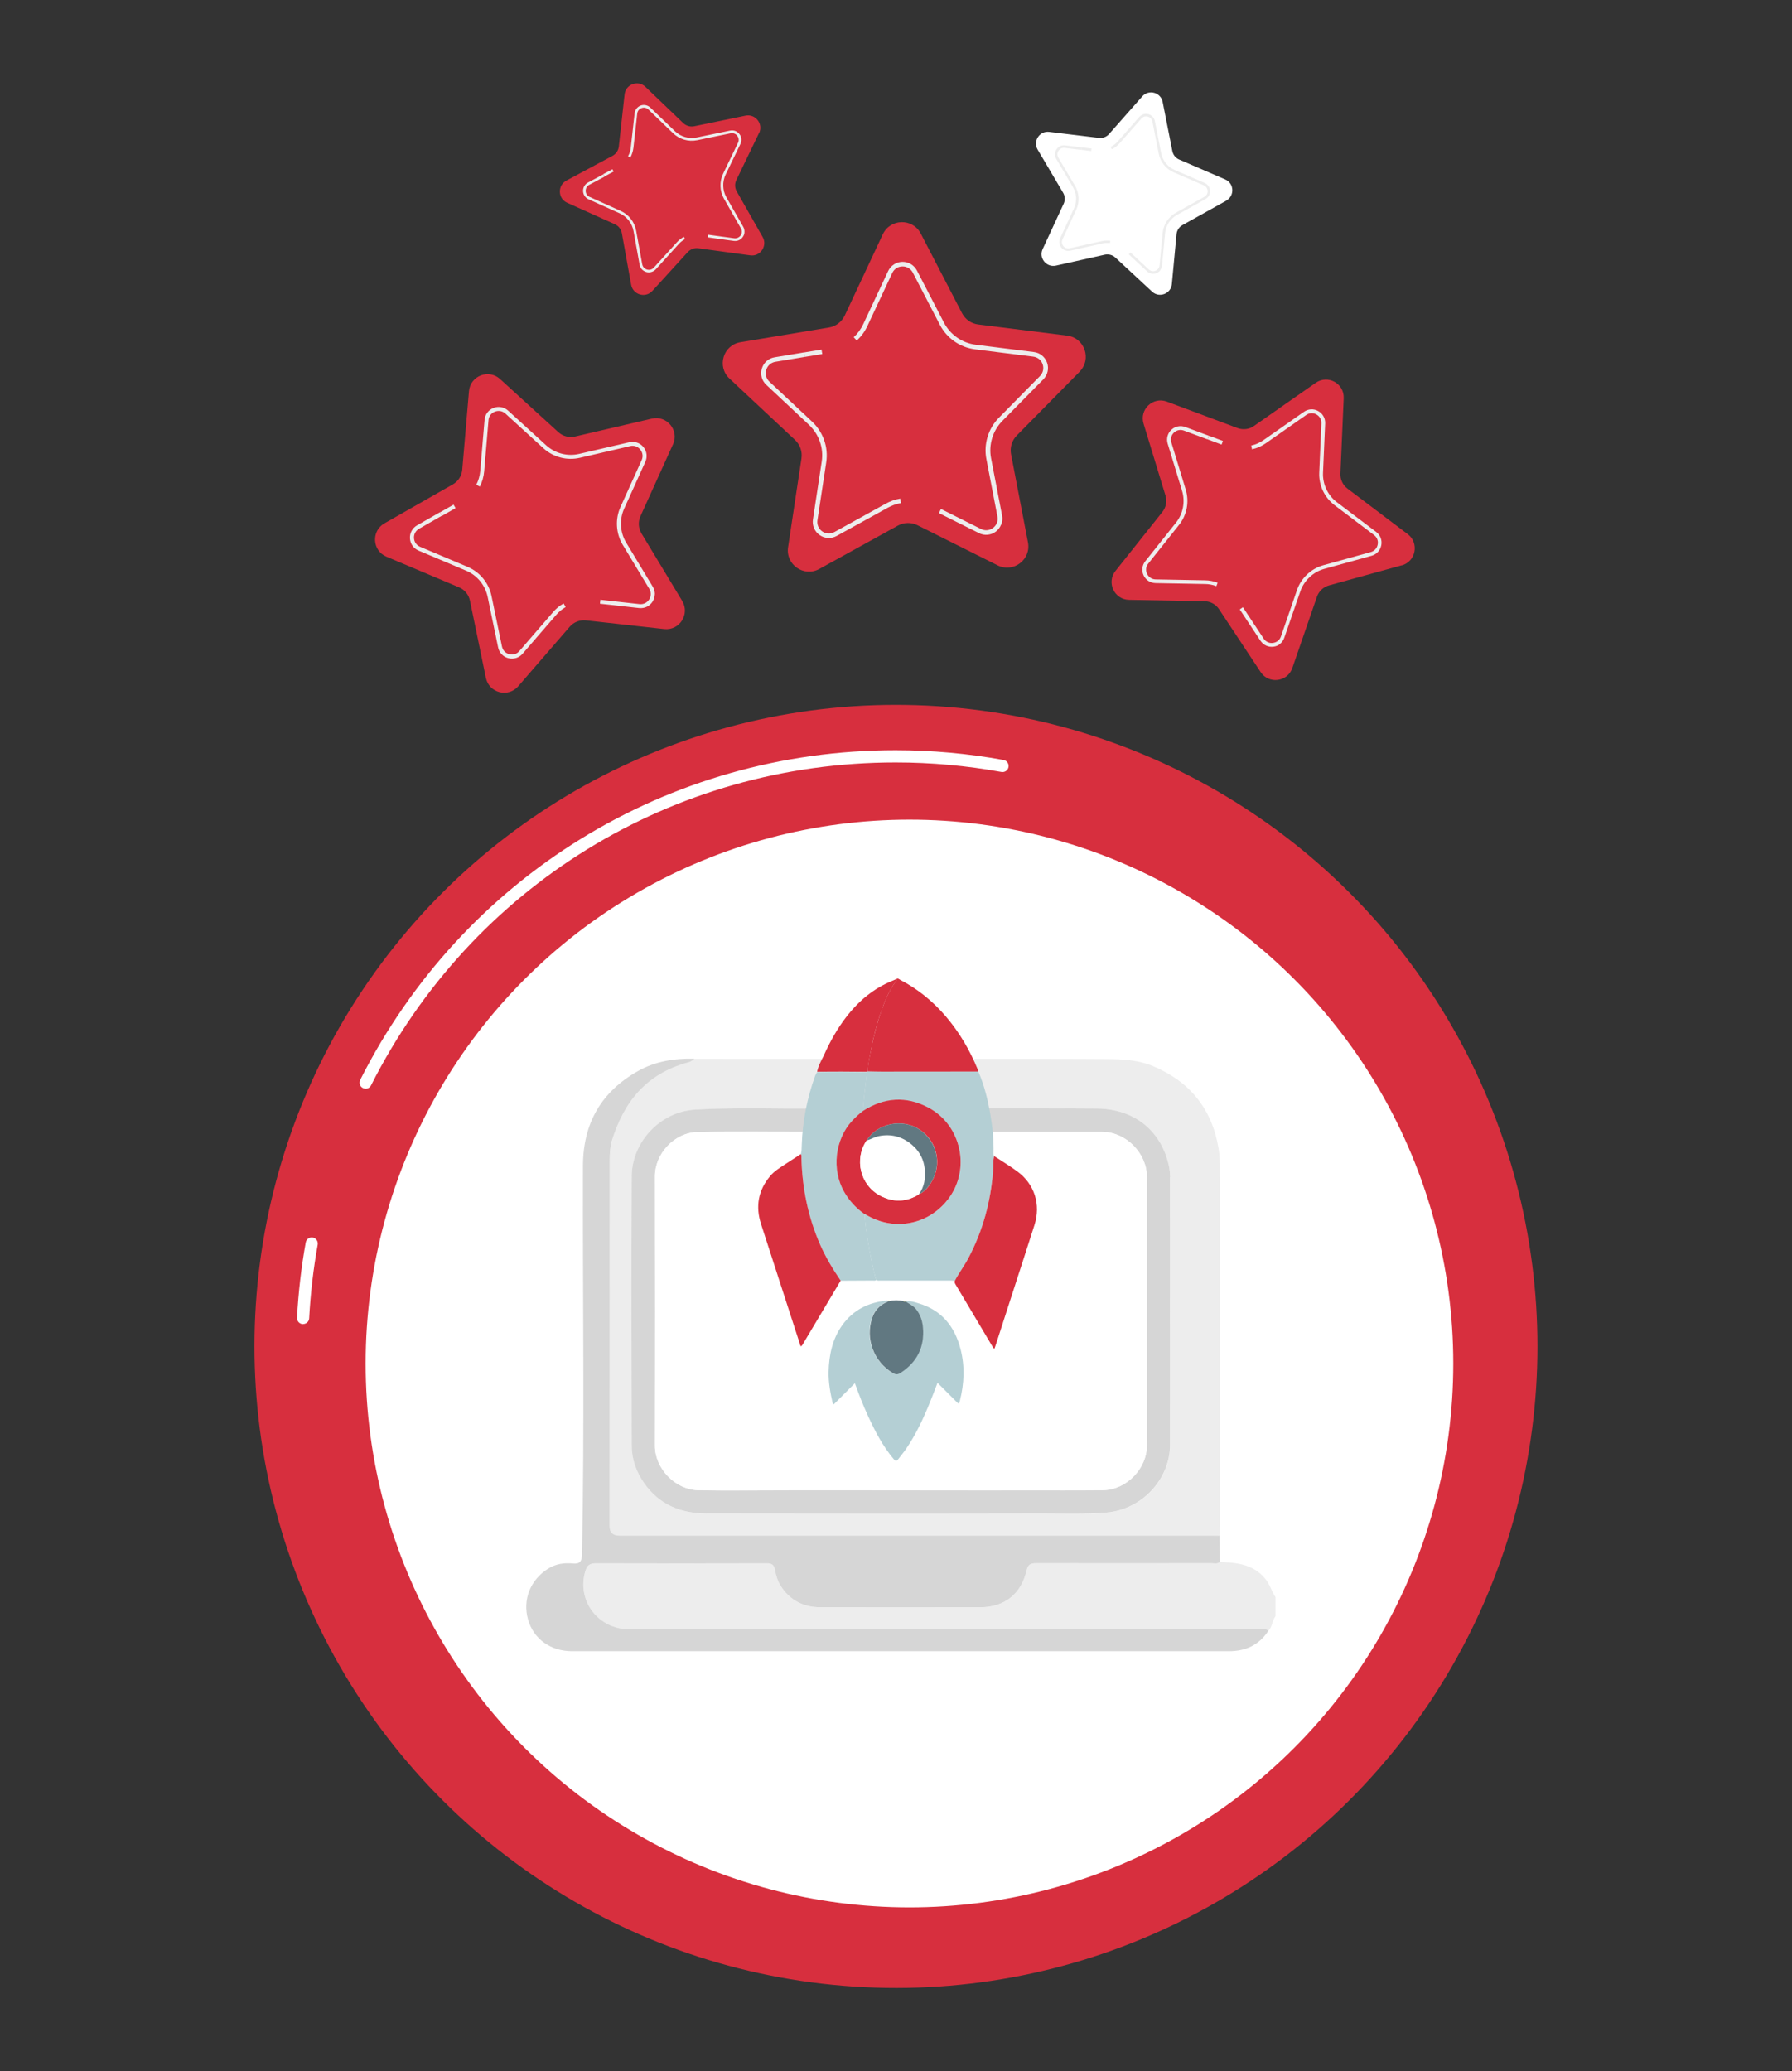 <?xml version="1.0" encoding="UTF-8"?>
<svg id="OBJECTS" xmlns="http://www.w3.org/2000/svg" xmlns:xlink="http://www.w3.org/1999/xlink" viewBox="0 0 218.34 252.35">
  <rect x="0" y="0" width="218.34" height="252.35" fill="#333333" stroke="none"/>
  <defs>
    <style>
      .cls-1 {
        fill: none;
      }

      .cls-2 {
        fill: #f5e166;
      }

      .cls-3 {
        fill: #ededed;
      }

      .cls-4 {
        fill: #fff;
      }

      .cls-5 {
        fill: #b4cfd4;
      }

      .cls-6 {
        fill: #d6d6d6;
      }

      .cls-7 {
        fill: #d72f3e;
      }

      .cls-8 {
        fill: #617881;
      }
    </style>
    <clipPath id="clippath">
      <rect class="cls-1" x="-536.98" y="593.76" width="749.09" height="530"/>
    </clipPath>
  </defs>
  <g>
    <g>
      <path class="cls-7" d="M131.56,45.27l-7.67,7.78c-.6,.61-.86,1.47-.7,2.3l2.06,10.73c.4,2.1-1.78,3.75-3.69,2.8l-9.77-4.89c-.76-.38-1.66-.36-2.4,.05l-9.57,5.28c-1.87,1.03-4.12-.53-3.8-2.65l1.63-10.81c.13-.84-.17-1.69-.79-2.27l-7.98-7.47c-1.56-1.46-.77-4.08,1.34-4.43l10.78-1.79c.84-.14,1.55-.68,1.92-1.45l4.64-9.9c.91-1.94,3.65-1.99,4.63-.09l5.03,9.7c.39,.75,1.13,1.27,1.97,1.37l10.84,1.36c2.12,.27,3.02,2.85,1.52,4.38Z"/>
      <path class="cls-3" d="M109.78,61.29c-.56,.1-1.1,.28-1.6,.56l-6.25,3.45c-.66,.36-1.45,.32-2.06-.11-.62-.43-.93-1.16-.82-1.9l1.07-7.06c.25-1.65-.33-3.32-1.55-4.47l-5.21-4.88c-.55-.51-.75-1.28-.53-1.99,.22-.72,.81-1.24,1.55-1.36l3.6-.6,.09,.55-3.6,.6c-.54,.09-.95,.46-1.11,.98-.16,.52-.01,1.06,.38,1.43l5.21,4.88c1.35,1.27,2,3.12,1.72,4.95l-1.07,7.06c-.08,.54,.14,1.05,.58,1.36,.45,.31,1,.34,1.48,.08l6.25-3.45c.56-.31,1.15-.52,1.78-.62l.09,.55Z"/>
      <path class="cls-3" d="M121.98,63.91c-.13,.33-.35,.63-.64,.85-.6,.45-1.39,.53-2.06,.19l-4.88-2.44,.25-.5,4.88,2.44c.49,.24,1.04,.19,1.47-.14,.44-.33,.63-.85,.53-1.38l-1.35-7.01c-.35-1.8,.23-3.71,1.52-5.02l5.01-5.08c.38-.39,.5-.93,.33-1.44-.18-.52-.61-.86-1.15-.93l-7.08-.89c-1.84-.23-3.45-1.35-4.3-3l-3.29-6.34c-.25-.48-.73-.77-1.27-.76-.55,.01-1.01,.31-1.24,.81l-3.03,6.46c-.31,.67-.75,1.26-1.29,1.76l-.37-.41c.49-.45,.88-.98,1.16-1.59l3.03-6.46c.32-.68,.98-1.11,1.73-1.13,.75-.01,1.43,.39,1.78,1.06l3.29,6.34c.77,1.48,2.22,2.49,3.88,2.7l7.08,.89c.74,.09,1.36,.59,1.61,1.3,.25,.71,.07,1.48-.45,2.02l-5.01,5.08c-1.16,1.18-1.68,2.9-1.37,4.52l1.35,7.01c.07,.37,.03,.74-.1,1.08Z"/>
      <rect class="cls-3" x="98" y="42.75" width="2.16" height=".55" transform="translate(-5.7 16.77) rotate(-9.4)"/>
    </g>
    <g>
      <path class="cls-7" d="M82,54.13l-3.96,8.75c-.31,.68-.26,1.47,.12,2.11l4.96,8.22c.97,1.61-.32,3.63-2.19,3.43l-9.54-1.06c-.74-.08-1.48,.21-1.97,.77l-6.28,7.26c-1.23,1.42-3.56,.82-3.94-1.03l-1.94-9.4c-.15-.73-.65-1.34-1.34-1.63l-8.84-3.73c-1.73-.73-1.87-3.13-.24-4.06l8.34-4.75c.65-.37,1.07-1.03,1.14-1.78l.82-9.57c.16-1.87,2.4-2.75,3.79-1.48l7.1,6.47c.55,.5,1.32,.7,2.04,.53l9.35-2.18c1.83-.43,3.36,1.43,2.58,3.14Z"/>
      <path class="cls-3" d="M68.92,73.96c-.44,.25-.82,.57-1.15,.95l-4.1,4.74c-.43,.5-1.1,.7-1.73,.54-.64-.17-1.12-.67-1.25-1.32l-1.27-6.14c-.3-1.44-1.28-2.64-2.64-3.21l-5.78-2.44c-.61-.26-1.01-.82-1.05-1.48-.04-.66,.29-1.27,.87-1.6l2.78-1.59,.24,.42-2.78,1.59c-.42,.24-.65,.67-.62,1.14,.03,.48,.31,.87,.75,1.06l5.78,2.44c1.5,.63,2.59,1.96,2.92,3.56l1.27,6.14c.1,.47,.43,.82,.89,.94,.46,.12,.93-.02,1.24-.39l4.1-4.74c.36-.42,.79-.78,1.28-1.05l.24,.42Z"/>
      <path class="cls-3" d="M79.78,72.4c0,.31-.1,.62-.27,.9-.36,.56-.98,.85-1.64,.78l-4.77-.53,.05-.48,4.77,.53c.48,.05,.91-.16,1.17-.56,.26-.4,.26-.89,.02-1.3l-3.24-5.37c-.83-1.38-.94-3.13-.27-4.6l2.58-5.71c.2-.44,.13-.92-.17-1.29-.3-.37-.76-.53-1.23-.42l-6.11,1.42c-1.59,.37-3.25-.06-4.46-1.16l-4.63-4.22c-.35-.32-.83-.41-1.28-.24-.45,.17-.74,.56-.78,1.04l-.53,6.25c-.06,.65-.23,1.27-.53,1.84l-.43-.22c.27-.52,.43-1.08,.48-1.66l.53-6.25c.06-.66,.47-1.21,1.09-1.45,.61-.24,1.3-.11,1.78,.33l4.63,4.22c1.09,.99,2.59,1.38,4.02,1.05l6.11-1.42c.64-.15,1.3,.07,1.72,.58,.42,.51,.51,1.2,.24,1.8l-2.58,5.71c-.6,1.32-.51,2.9,.25,4.15l3.24,5.37c.17,.28,.25,.6,.25,.92Z"/>
      <rect class="cls-3" x="53.61" y="61.92" width="1.9" height=".49" transform="translate(-23.61 35.13) rotate(-29.65)"/>
    </g>
    <g>
      <path class="cls-7" d="M170.79,68.87l-8.86,2.45c-.69,.19-1.24,.71-1.47,1.38l-3,8.69c-.59,1.7-2.87,1.99-3.86,.49l-5.07-7.66c-.39-.6-1.06-.96-1.77-.97l-9.19-.17c-1.8-.03-2.78-2.11-1.66-3.52l5.72-7.19c.44-.56,.59-1.3,.38-1.98l-2.68-8.79c-.52-1.72,1.15-3.3,2.84-2.67l8.61,3.22c.67,.25,1.42,.16,2-.25l7.53-5.26c1.48-1.03,3.49,.08,3.41,1.88l-.4,9.18c-.03,.71,.29,1.4,.86,1.83l7.33,5.54c1.44,1.08,1.01,3.34-.73,3.82Z"/>
      <path class="cls-3" d="M148.2,71.41c-.45-.17-.92-.26-1.4-.26l-6-.11c-.63-.01-1.19-.37-1.46-.94-.27-.57-.19-1.23,.2-1.72l3.74-4.7c.88-1.1,1.15-2.56,.74-3.9l-1.75-5.74c-.18-.6-.01-1.25,.45-1.68,.46-.43,1.11-.56,1.7-.34l2.87,1.07-.16,.44-2.87-1.07c-.43-.16-.89-.07-1.22,.24-.33,.31-.45,.76-.32,1.2l1.75,5.74c.45,1.49,.15,3.11-.83,4.33l-3.74,4.7c-.29,.36-.34,.82-.14,1.24,.2,.41,.59,.67,1.04,.68l6,.11c.53,0,1.06,.11,1.56,.29l-.16,.44Z"/>
      <path class="cls-3" d="M155.99,78.44c-.23,.19-.52,.31-.83,.35-.63,.08-1.23-.2-1.58-.72l-2.53-3.83,.39-.26,2.53,3.83c.25,.38,.68,.58,1.13,.52,.46-.06,.82-.35,.97-.78l1.96-5.67c.5-1.46,1.73-2.61,3.21-3.02l5.78-1.6c.44-.12,.76-.47,.84-.92,.09-.45-.08-.88-.45-1.16l-4.79-3.62c-1.24-.94-1.95-2.43-1.88-3.99l.26-6c.02-.46-.21-.86-.61-1.08-.4-.22-.87-.2-1.24,.07l-4.92,3.44c-.51,.36-1.07,.6-1.68,.74l-.1-.46c.55-.12,1.06-.35,1.51-.67l4.92-3.44c.52-.36,1.18-.4,1.73-.09,.55,.3,.88,.88,.85,1.51l-.26,6c-.06,1.4,.57,2.75,1.69,3.6l4.79,3.62c.5,.38,.74,1,.62,1.62-.12,.62-.57,1.11-1.18,1.28l-5.78,1.6c-1.34,.37-2.44,1.41-2.9,2.72l-1.96,5.67c-.1,.3-.29,.56-.52,.75Z"/>
      <rect class="cls-3" x="147.83" y="52.71" width=".47" height="1.82" transform="translate(45.93 173.48) rotate(-69.47)"/>
    </g>
  </g>
  <g>
    <circle class="cls-7" cx="109.17" cy="164.05" r="78.16" transform="translate(-61.69 262.21) rotate(-86.24)"/>
    <path class="cls-4" d="M36.93,161.32s-.03,0-.04,0c-.41-.02-.72-.37-.7-.78,.16-3.07,.52-6.16,1.06-9.17,.07-.4,.46-.67,.86-.6,.4,.07,.67,.46,.6,.86-.53,2.95-.88,5.98-1.04,8.98-.02,.4-.35,.7-.74,.7Z"/>
    <path class="cls-4" d="M44.55,132.64c-.11,0-.23-.03-.33-.08-.37-.18-.51-.63-.33-1,12.5-24.77,37.49-40.16,65.22-40.16,4.42,0,8.85,.4,13.17,1.19,.4,.07,.67,.46,.6,.86-.07,.4-.46,.67-.86,.6-4.23-.77-8.57-1.16-12.91-1.16-27.16,0-51.65,15.07-63.9,39.34-.13,.26-.39,.41-.66,.41Z"/>
    <circle class="cls-4" cx="110.81" cy="166.12" r="66.26"/>
    <g id="hFMQCf.tif">
      <g>
        <path class="cls-3" d="M148.63,190.3c2.04,.07,4.02,.26,5.48,1.98,.59,.7,.82,1.56,1.3,2.3v2.32c-.4,.54-.38,1.29-.87,1.79-.35-.35-.79-.18-1.19-.18-25.55,0-51.09,0-76.64,0-3.84,0-6.47-3.49-5.39-7.09,.2-.67,.54-.95,1.27-.95,6.95,.02,13.9,.02,20.85,0,.59,0,.87,.2,.97,.75,.13,.7,.32,1.39,.71,2,1.14,1.77,2.8,2.61,4.86,2.61,6.48,.02,12.95,0,19.43,0,2.96,0,5.01-1.6,5.67-4.49,.16-.69,.45-.88,1.14-.88,7.13,.03,14.26,.02,21.39,0,.34,0,.72,.13,1.02-.16Z"/>
        <path class="cls-3" d="M148.63,143.4c0-1.15,.04-2.3-.15-3.45-.8-4.85-3.5-8.17-7.99-10.06-1.78-.75-3.69-.85-5.57-.86-6.53-.06-35.01-.02-41.54-.02-8.56-.01-9.26-.01-9.26-.01-4.97,1.39-8.35,5.13-9.58,10.09-.18,.74-.24,1.52-.24,2.28-.01,14.88-.01,29.76-.01,44.63q0,1.13,1.18,1.13c23.94,0,47.88,0,71.81,0,.45,0,.89,0,1.34,.01,0-.42,.02-.83,.02-1.25,0-14.16,0-28.33,0-42.49Zm-6.06,32.64c0,4.26-3.47,7.87-7.68,8.24-2.64,.24-5.28,.13-7.91,.13-13.61,.03-27.22,.02-40.82,0-3.12,0-5.8-1.04-7.67-3.71-.96-1.38-1.51-2.91-1.51-4.57-.03-10.93-.05-21.87,0-32.8,.02-4.19,3.48-7.87,7.68-8.13,5.4-.33,10.8-.07,16.2-.15,0,0,0,0,0,0,9.24-.01,28.62-.04,32.78,0,4.36,.05,7.46,2.43,8.6,6.26,.2,.68,.33,1.38,.33,2.09,0,10.87,0,21.75,0,32.62Z"/>
        <path class="cls-6" d="M84.6,128.99c-.34,.32-.56,.38-.85,.46-4.97,1.39-7.76,4.74-9.22,9.6-.18,.74-.24,1.52-.24,2.28-.01,14.88-.01,29.76-.01,44.63q0,1.13,1.18,1.13c23.94,0,47.88,0,71.81,0,.45,0,.89,0,1.34,.01,0,1.06,.01,2.13,.02,3.19-.3,.29-.68,.16-1.02,.16-7.13,0-14.26,.02-21.39,0-.69,0-.98,.2-1.14,.88-.66,2.89-2.71,4.49-5.67,4.49-6.48,0-12.95,.01-19.43,0-2.06,0-3.73-.84-4.86-2.61-.39-.61-.58-1.3-.71-2-.1-.55-.38-.75-.97-.75-6.95,.02-13.9,.02-20.85,0-.73,0-1.07,.27-1.27,.95-1.08,3.6,1.55,7.09,5.39,7.09,25.55,0,51.09,0,76.64,0,.4,0,.84-.16,1.19,.18-1.13,1.74-2.77,2.49-4.82,2.49-26.67,0-53.35,0-80.02,0-2.62,0-4.69-1.5-5.36-3.85-.69-2.44,.28-4.85,2.46-6.22,.93-.58,1.94-.72,2.99-.62,.85,.08,1.1-.23,1.12-1.1,.33-15.79,.07-31.59,.12-47.38,.02-5.18,2.25-9,6.7-11.51,2.1-1.19,4.45-1.56,6.86-1.51Z"/>
        <path class="cls-6" d="M142.57,143.4c0-.72-.13-1.42-.33-2.09-1.14-3.83-4.24-6.21-8.6-6.26-4.71-.05-30.73,0-37.87,0-3.71-.03-7.41-.08-11.12,.14-4.19,.26-7.66,3.93-7.68,8.13-.05,10.93-.03,21.87,0,32.8,0,1.66,.55,3.19,1.51,4.57,1.87,2.67,4.54,3.71,7.67,3.71,13.61,.02,27.22,.03,40.82,0,2.64,0,5.27,.1,7.91-.13,4.21-.38,7.67-3.99,7.68-8.24,.01-10.87,0-21.75,0-32.62Zm-2.84,32.75c0,2.71-2.42,5.34-5.32,5.4-3.29,.07-6.59,0-9.88,0-3.27,0-6.53,.02-9.8,.02-4.39,0-8.79-.02-13.18-.03-2.19,0-4.37,.01-6.56,.02-3.29,0-6.59,.07-9.88,0-2.9-.06-5.32-2.69-5.31-5.41,.03-10.95,.02-21.9,0-32.86,0-2.65,2.29-5.31,5.24-5.37,4.75-.09,9.5-.01,14.25,0,0,0,0-.01,.01-.02,8.91,0,30.88,0,34.93,0,3.06,0,5.52,2.71,5.51,5.49-.04,10.92-.03,21.84,0,32.77Z"/>
        <path class="cls-4" d="M139.74,143.38c.01-2.78-2.45-5.49-5.51-5.49-4.34,0-16.82,0-22.37,0,0,0,0,0,0,0-1.4,0-2.79,0-4.19,0,0,0,0,.01,0,.02-5.88-.02-18.35-.07-22.63,0-2.95,.06-5.24,2.72-5.24,5.37,.02,10.95,.02,21.9,0,32.86,0,2.72,2.41,5.34,5.31,5.41,2.6,.06,8.95,.03,13.12,.01,11,.02,33.59,.04,36.19-.01,2.9-.06,5.33-2.69,5.32-5.4-.03-10.92-.03-21.84,0-32.77Z"/>
      </g>
    </g>
    <g id="_9nKGDj.tif" data-name="9nKGDj.tif">
      <g>
        <path class="cls-5" d="M110.35,158.55c.54-.1,1.05,.08,1.55,.23,2.83,.83,4.43,2.83,5.14,5.6,.53,2.08,.44,4.17-.08,6.25-.11,.45-.13,.45-.46,.11-.74-.74-1.49-1.49-2.27-2.27-.29,.76-.56,1.48-.85,2.19-.82,2.04-1.74,4.05-2.99,5.87-.3,.44-.65,.84-.97,1.27-.19,.24-.32,.21-.52-.02-1.36-1.61-2.31-3.46-3.18-5.36-.57-1.25-1.07-2.53-1.56-3.9-.89,.89-1.73,1.73-2.58,2.58l-.12-.12c-.29-1.27-.53-2.55-.5-3.86,.05-2.05,.46-4.01,1.69-5.71,1.34-1.84,3.2-2.75,5.43-2.96,.04,0,.08,.03,.11,.04-.07,.14-.23,.16-.35,.22-.77,.4-1.31,.99-1.59,1.81-.88,2.55,.17,5.36,2.49,6.74,.35,.21,.62,.22,.95,0,2-1.3,2.94-3.14,2.74-5.52-.07-.83-.31-1.61-.87-2.28-.34-.41-.83-.6-1.24-.92Z"/>
        <path class="cls-7" d="M109.23,119.28c.01,.12-.04,.22-.1,.31-.83,1.13-1.34,2.42-1.79,3.72-.54,1.53-.93,3.11-1.23,4.7-.16,.83-.36,1.66-.39,2.52-.02,.02-.04,.03-.06,.05-2.03-.02-4.07-.04-6.1,0,.13-.71,.49-1.33,.8-1.96,3.4-7.65,7.8-8.83,8.88-9.35Z"/>
        <path class="cls-5" d="M105.65,130.58s.04-.03,.06-.05c.57,0,1.15,.03,1.72,.03,3.92,0,7.85,0,11.77-.01,.75,1.72,1.18,3.53,1.49,5.37,.26,1.52,.4,3.05,.36,4.59,0,.13,0,.25,.09,.36-.17,.58-.09,1.19-.14,1.79-.29,3.76-1.26,7.32-3.02,10.65-.5,.94-1.14,1.8-1.64,2.74-.17-.01-.33-.04-.5-.04-2.86,0-5.72,0-8.58,0-.16,0-.34,.05-.48-.08-.03-.06-.07-.12-.09-.19-.4-1.47-.7-2.96-.93-4.46-.18-1.11-.37-2.22-.41-3.35,.06,.03,.13,.05,.19,.09,3.36,2.02,7.53,1.23,9.95-1.87,2.82-3.61,1.69-9.02-2.36-11.19-2.71-1.45-5.39-1.26-7.97,.39,0-.06-.02-.11-.02-.17,.13-1.54,.3-3.07,.5-4.59Z"/>
        <path class="cls-5" d="M105.65,130.58c-.2,1.53-.38,3.06-.5,4.59,0,.05,0,.11,.02,.17-.48,.36-.92,.77-1.33,1.21-2.11,2.28-2.52,5.95-.98,8.65,.63,1.1,1.47,2,2.5,2.73,.04,1.13,.24,2.24,.41,3.35,.24,1.5,.53,2.99,.93,4.46,.02,.06,.06,.12,.09,.19-.15,.13-.32,.08-.49,.08-1.29,0-2.58,.01-3.87,.02-.96-1.39-1.82-2.84-2.51-4.4-1.48-3.37-2.2-6.9-2.27-10.57,0-.15,.05-.31-.09-.43,.14-.37,.11-.77,.13-1.16,.09-2.88,.65-5.67,1.62-8.38,.06-.17,.16-.32,.25-.48,2.03-.05,4.07-.03,6.1,0Z"/>
        <path class="cls-7" d="M116.34,156.04c.49-.94,1.14-1.8,1.64-2.74,1.77-3.34,2.73-6.9,3.02-10.65,.05-.6-.04-1.2,.14-1.79,.94,.61,1.9,1.19,2.8,1.85,2.11,1.54,2.9,4.04,2.1,6.54-.86,2.71-1.75,5.42-2.62,8.12-.69,2.15-1.39,4.29-2.08,6.44-.05,.16-.11,.31-.16,.47-.17,0-.2-.13-.25-.22-1.5-2.51-2.99-5.03-4.49-7.55-.09-.15-.16-.29-.1-.47Z"/>
        <path class="cls-7" d="M97.56,140.62c.14,.12,.09,.29,.09,.43,.08,3.67,.8,7.2,2.27,10.57,.68,1.55,1.55,3,2.51,4.4-1.52,2.55-3.03,5.1-4.55,7.64-.08,.13-.13,.28-.28,.36h0c-.12-.09-.13-.24-.17-.37-1.57-4.84-3.13-9.67-4.7-14.51-.7-2.16-.35-4.12,1.11-5.86,.48-.58,1.12-.97,1.74-1.38,.66-.43,1.31-.85,1.97-1.28Z"/>
        <path class="cls-7" d="M119.2,130.55c-3.92,0-7.85,0-11.77,.01-.57,0-1.15-.02-1.72-.03,.03-.85,.23-1.68,.39-2.52,.31-1.59,.7-3.17,1.23-4.7,.46-1.3,.96-2.59,1.79-3.72,.07-.09,.12-.19,.1-.31,.19-.14,.32,.02,.45,.09,2.16,1.12,4,2.62,5.58,4.47,1.65,1.94,2.92,4.11,3.88,6.46,.03,.08,.04,.16,.06,.24Z"/>
        <path class="cls-8" d="M110.35,158.55c.41,.31,.9,.5,1.24,.92,.55,.67,.8,1.45,.87,2.28,.2,2.39-.74,4.22-2.74,5.52-.34,.22-.61,.21-.95,0-2.32-1.38-3.37-4.19-2.49-6.74,.28-.82,.82-1.42,1.59-1.81,.12-.06,.28-.08,.35-.22,0,0,0,0,0,0,.07,.07,.13,.01,.19,0,.54-.13,1.09-.1,1.63,0,.06,.04,.12,.08,.2,.04,0,0,0,0,0,0,.04,.04,.08,.06,.12,.01h0Z"/>
        <path class="cls-2" d="M108.4,158.5c-.06,.02-.12,.08-.19,0,.06-.07,.12-.08,.19,0Z"/>
        <path class="cls-2" d="M110.24,158.54c-.08,.04-.14,0-.2-.04,.08-.04,.15-.03,.2,.04Z"/>
        <path class="cls-7" d="M97.6,164.02s.02,.03,.02,.05c-.01,0-.02,0-.03,.01,0-.02,0-.04,0-.06h0Z"/>
        <path class="cls-2" d="M110.35,158.55s-.08,.03-.12-.01c.04-.04,.08-.03,.12,.01Z"/>
        <path class="cls-7" d="M105.35,147.93c-1.03-.73-1.87-1.62-2.5-2.73-1.54-2.7-1.13-6.37,.98-8.65,.41-.44,.85-.85,1.33-1.21,2.58-1.65,5.26-1.84,7.97-.39,4.05,2.17,5.17,7.58,2.36,11.19-2.42,3.11-6.59,3.89-9.95,1.87-.06-.04-.13-.06-.19-.09Zm.26-9c-1.56,2.27-.81,5.45,1.64,6.74,1.58,.83,3.17,.8,4.71-.16,.68-.31,1.14-.86,1.51-1.47,1.34-2.18,.74-4.94-1.37-6.39-2.09-1.44-5.18-.83-6.49,1.28Z"/>
        <path class="cls-4" d="M111.95,145.51c-1.54,.96-3.13,.99-4.71,.16-2.44-1.29-3.2-4.46-1.64-6.74,.5-.11,.94-.41,1.45-.52,1.67-.34,3.12,.13,4.31,1.28,.74,.72,1.19,1.65,1.31,2.7,.12,1.12-.04,2.18-.72,3.11Z"/>
        <path class="cls-8" d="M111.95,145.51c.69-.93,.84-1.99,.72-3.11-.11-1.05-.56-1.99-1.31-2.7-1.19-1.15-2.64-1.62-4.31-1.28-.51,.1-.95,.4-1.45,.52,1.31-2.11,4.4-2.72,6.49-1.28,2.11,1.46,2.71,4.22,1.37,6.39-.38,.61-.84,1.15-1.51,1.47Z"/>
      </g>
    </g>
  </g>
  <g>
    <g>
      <path class="cls-7" d="M92.49,16.19l-2.77,5.74c-.22,.45-.2,.97,.05,1.4l3.15,5.54c.62,1.08-.28,2.41-1.51,2.24l-6.31-.86c-.49-.07-.98,.11-1.32,.48l-4.29,4.71c-.84,.92-2.37,.48-2.59-.75l-1.13-6.27c-.09-.49-.41-.9-.86-1.1l-5.81-2.62c-1.14-.51-1.19-2.11-.09-2.7l5.61-3.01c.44-.23,.73-.67,.78-1.16l.7-6.33c.14-1.24,1.64-1.78,2.54-.92l4.6,4.41c.36,.34,.86,.49,1.35,.39l6.24-1.29c1.22-.25,2.2,1.01,1.66,2.13Z"/>
      <path class="cls-3" d="M83.48,29.12c-.29,.16-.56,.36-.78,.61l-2.8,3.08c-.29,.32-.74,.45-1.16,.33-.42-.12-.73-.46-.81-.89l-.74-4.09c-.17-.96-.81-1.77-1.69-2.17l-3.79-1.71c-.4-.18-.65-.56-.67-1-.01-.44,.22-.84,.6-1.04l1.87-1,.15,.28-1.87,1c-.28,.15-.44,.43-.43,.75,.01,.32,.19,.59,.48,.72l3.79,1.71c.99,.45,1.69,1.35,1.88,2.41l.74,4.09c.06,.31,.27,.55,.58,.64,.31,.09,.62,0,.83-.23l2.8-3.08c.25-.27,.54-.5,.86-.68l.15,.28Z"/>
      <path class="cls-3" d="M90.71,28.27c0,.21-.07,.41-.2,.59-.24,.36-.67,.55-1.1,.49l-3.15-.43,.04-.32,3.15,.43c.31,.04,.61-.09,.79-.35,.18-.26,.19-.59,.03-.86l-2.06-3.61c-.53-.93-.57-2.09-.1-3.06l1.81-3.75c.14-.29,.1-.61-.09-.86-.2-.25-.5-.36-.81-.3l-4.07,.84c-1.06,.22-2.16-.1-2.94-.85l-3-2.88c-.23-.22-.54-.29-.84-.18-.3,.11-.5,.36-.53,.68l-.46,4.14c-.05,.43-.18,.84-.38,1.21l-.28-.16c.19-.34,.3-.71,.34-1.09l.46-4.14c.05-.43,.33-.8,.74-.95,.41-.15,.86-.05,1.18,.25l3,2.88c.7,.67,1.69,.96,2.65,.76l4.07-.84c.43-.09,.86,.07,1.13,.42,.27,.34,.32,.8,.13,1.2l-1.81,3.75c-.42,.87-.38,1.92,.09,2.75l2.06,3.61c.11,.19,.16,.4,.15,.61Z"/>
      <rect class="cls-3" x="73.51" y="20.89" width="1.26" height=".32" transform="translate(-1.15 37.54) rotate(-28.2)"/>
    </g>
    <g>
      <path class="cls-4" d="M149.41,24.45l-5.33,2.97c-.41,.23-.69,.65-.73,1.12l-.57,6.07c-.11,1.19-1.54,1.73-2.41,.92l-4.47-4.15c-.35-.32-.83-.45-1.29-.35l-5.95,1.33c-1.17,.26-2.12-.93-1.62-2.01l2.56-5.53c.2-.43,.17-.93-.07-1.34l-3.1-5.25c-.61-1.03,.23-2.31,1.41-2.16l6.05,.73c.47,.06,.94-.12,1.25-.48l4.03-4.57c.79-.9,2.26-.5,2.49,.67l1.18,5.98c.09,.47,.41,.86,.84,1.04l5.6,2.42c1.1,.47,1.17,2,.13,2.58Z"/>
      <path class="cls-3" d="M135.24,29.62c-.32-.04-.64-.02-.95,.05l-3.89,.87c-.41,.09-.83-.05-1.09-.38-.26-.33-.32-.76-.14-1.14l1.68-3.61c.39-.85,.34-1.83-.13-2.63l-2.03-3.43c-.21-.36-.2-.8,.03-1.15,.23-.35,.63-.54,1.04-.49l2.02,.24-.04,.31-2.02-.24c-.3-.04-.58,.1-.75,.35-.17,.25-.17,.56-.02,.83l2.03,3.43c.53,.89,.58,1.98,.15,2.92l-1.67,3.61c-.13,.28-.09,.58,.1,.82,.19,.24,.48,.34,.78,.27l3.89-.87c.35-.08,.7-.1,1.05-.05l-.04,.31Z"/>
      <path class="cls-3" d="M141.37,32.93c-.12,.16-.28,.28-.48,.35-.39,.15-.82,.06-1.13-.22l-2.23-2.07,.21-.23,2.23,2.07c.22,.21,.53,.27,.81,.16,.28-.11,.47-.35,.5-.66l.38-3.96c.1-1.02,.71-1.95,1.6-2.45l3.48-1.94c.27-.15,.42-.42,.4-.72-.02-.3-.19-.56-.47-.68l-3.65-1.58c-.95-.41-1.64-1.26-1.84-2.28l-.77-3.91c-.06-.3-.27-.52-.56-.6-.29-.08-.59,0-.79,.24l-2.63,2.99c-.27,.31-.6,.56-.97,.74l-.14-.28c.33-.16,.63-.39,.87-.67l2.63-2.99c.28-.31,.7-.44,1.1-.33,.4,.11,.71,.43,.79,.84l.77,3.91c.18,.92,.8,1.68,1.65,2.05l3.65,1.58c.38,.17,.64,.53,.66,.95,.02,.42-.19,.8-.56,1.01l-3.48,1.94c-.81,.45-1.36,1.29-1.44,2.21l-.38,3.96c-.02,.21-.1,.4-.22,.56Z"/>
      <rect class="cls-3" x="132.21" y="17.57" width=".31" height="1.21" transform="translate(98.47 147.41) rotate(-83.12)"/>
    </g>
  </g>
</svg>
